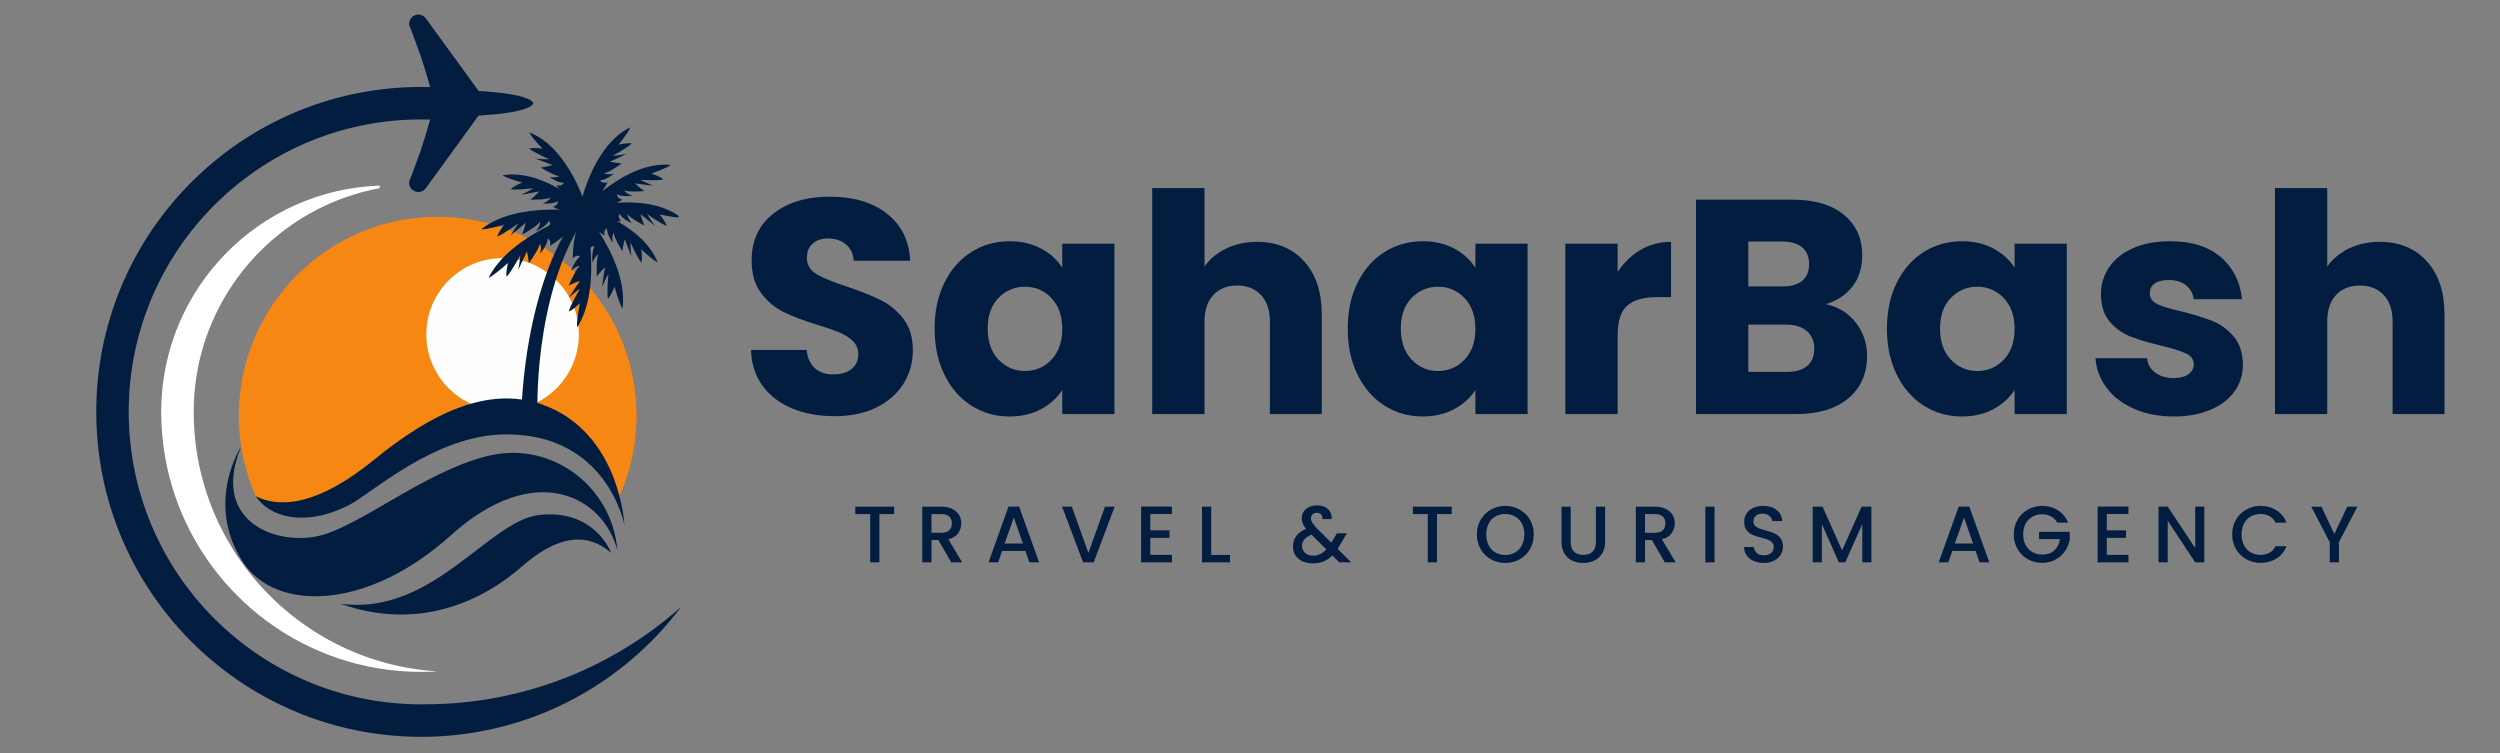 <svg xmlns="http://www.w3.org/2000/svg" xmlns:xlink="http://www.w3.org/1999/xlink" width="521" viewBox="0 0 390.75 117.75" height="157" preserveAspectRatio="xMidYMid meet"><rect x="0" y="0" width="390.75" height="117.75" fill="#808080" stroke="none"/><defs><g></g><clipPath id="47cdf80efb"><path d="M 15.043 13 L 106.348 13 L 106.348 115.293 L 15.043 115.293 Z M 15.043 13 " clip-rule="nonzero"></path></clipPath><clipPath id="82565c713e"><path d="M 58 2.285 L 84 2.285 L 84 31 L 58 31 Z M 58 2.285 " clip-rule="nonzero"></path></clipPath><clipPath id="2227043605"><path d="M 91 31 L 106.062 31 L 106.062 36 L 91 36 Z M 91 31 " clip-rule="nonzero"></path></clipPath><clipPath id="2d3511ad41"><path d="M 90 19.871 L 99 19.871 L 99 33 L 90 33 Z M 90 19.871 " clip-rule="nonzero"></path></clipPath></defs><g clip-path="url(#47cdf80efb)"><path fill="#031d40" d="M 106.453 94.859 C 97.188 107.191 82.438 115.168 65.832 115.168 C 47.918 115.168 32.164 105.887 23.125 91.875 C 18.008 83.945 15.043 74.508 15.043 64.379 C 15.043 63.527 15.062 62.68 15.105 61.84 C 16.426 34.973 38.637 13.59 65.832 13.59 C 66.945 13.59 68.047 13.629 69.145 13.699 C 68.977 13.875 68.832 14.082 68.727 14.336 C 68.473 14.945 68.516 15.641 68.492 16.289 C 68.484 16.555 68.117 16.855 67.969 17.051 C 67.656 17.465 67.473 17.863 67.316 18.355 C 67.277 18.473 67.258 18.586 67.25 18.688 C 66.777 18.676 66.301 18.668 65.828 18.668 C 40.586 18.668 20.117 39.137 20.117 64.375 C 20.117 64.77 20.121 65.164 20.133 65.555 C 20.141 65.945 20.156 66.336 20.176 66.723 L 20.176 66.734 C 20.199 67.117 20.219 67.5 20.25 67.883 L 20.25 67.898 C 20.281 68.285 20.316 68.664 20.352 69.047 L 20.355 69.051 C 20.43 69.816 20.527 70.578 20.645 71.336 L 20.645 71.34 C 20.703 71.715 20.762 72.09 20.832 72.465 L 20.832 72.469 C 20.895 72.84 20.969 73.215 21.047 73.582 L 21.047 73.59 C 21.121 73.961 21.199 74.328 21.285 74.691 L 21.289 74.699 C 21.441 75.375 21.613 76.051 21.801 76.715 C 21.809 76.742 21.82 76.773 21.832 76.805 C 21.859 76.914 21.895 77.023 21.926 77.133 C 21.992 77.359 22.055 77.586 22.129 77.809 C 22.164 77.934 22.203 78.059 22.242 78.184 C 22.309 78.395 22.379 78.605 22.449 78.816 C 22.488 78.938 22.531 79.062 22.57 79.184 C 22.648 79.41 22.73 79.637 22.809 79.859 C 22.848 79.957 22.883 80.062 22.918 80.164 C 23.039 80.484 23.16 80.809 23.285 81.129 L 23.293 81.141 C 23.418 81.457 23.543 81.773 23.676 82.086 C 23.719 82.188 23.762 82.285 23.809 82.387 C 23.902 82.605 23.996 82.816 24.09 83.035 C 24.141 83.148 24.191 83.266 24.246 83.383 C 24.34 83.586 24.434 83.785 24.527 83.984 C 24.582 84.098 24.633 84.211 24.691 84.324 C 24.793 84.535 24.902 84.746 25.008 84.961 C 25.059 85.055 25.102 85.152 25.152 85.246 C 25.309 85.551 25.465 85.852 25.629 86.148 C 25.648 86.18 25.664 86.215 25.684 86.246 C 25.824 86.512 25.973 86.777 26.125 87.039 C 26.184 87.141 26.242 87.238 26.301 87.336 C 26.414 87.535 26.531 87.734 26.648 87.934 C 26.715 88.039 26.781 88.145 26.844 88.25 L 27.199 88.816 C 27.266 88.922 27.332 89.023 27.395 89.125 C 27.527 89.332 27.66 89.531 27.793 89.73 C 27.852 89.812 27.902 89.898 27.961 89.98 C 28.148 90.262 28.34 90.539 28.539 90.812 C 28.57 90.859 28.605 90.906 28.637 90.949 C 28.801 91.18 28.969 91.41 29.137 91.637 C 29.207 91.73 29.277 91.82 29.348 91.914 C 29.484 92.098 29.621 92.277 29.762 92.453 C 29.84 92.551 29.914 92.652 29.996 92.75 C 30.133 92.922 30.27 93.094 30.406 93.266 C 30.488 93.359 30.566 93.457 30.645 93.555 C 30.801 93.738 30.957 93.918 31.113 94.105 C 31.176 94.18 31.242 94.254 31.301 94.328 C 31.523 94.582 31.75 94.836 31.973 95.082 C 32.02 95.133 32.062 95.184 32.109 95.23 C 32.293 95.434 32.477 95.633 32.668 95.828 L 32.906 96.074 C 33.066 96.238 33.223 96.402 33.383 96.566 C 33.473 96.656 33.559 96.742 33.648 96.832 C 33.809 96.988 33.969 97.145 34.129 97.301 C 34.215 97.379 34.301 97.461 34.387 97.547 C 34.566 97.719 34.75 97.887 34.934 98.055 C 35.004 98.117 35.066 98.18 35.133 98.242 C 35.387 98.469 35.637 98.691 35.891 98.91 C 35.949 98.961 36.008 99.012 36.066 99.062 C 36.266 99.23 36.469 99.402 36.668 99.566 C 36.758 99.645 36.852 99.723 36.941 99.793 C 37.117 99.938 37.289 100.078 37.469 100.215 C 37.562 100.297 37.66 100.371 37.758 100.445 C 37.934 100.586 38.117 100.723 38.297 100.855 C 38.391 100.93 38.48 101 38.578 101.07 C 38.789 101.227 39 101.379 39.211 101.531 C 39.273 101.578 39.336 101.625 39.402 101.672 C 39.68 101.867 39.953 102.059 40.238 102.25 C 40.309 102.301 40.379 102.344 40.453 102.391 C 40.664 102.531 40.875 102.672 41.094 102.812 C 41.191 102.879 41.293 102.941 41.395 103.008 C 41.582 103.125 41.773 103.246 41.961 103.359 C 42.07 103.43 42.18 103.496 42.289 103.559 C 42.48 103.676 42.676 103.789 42.867 103.902 C 42.973 103.961 43.074 104.023 43.176 104.082 C 43.41 104.215 43.645 104.348 43.883 104.473 C 43.945 104.508 44.004 104.547 44.07 104.582 C 44.371 104.742 44.668 104.902 44.973 105.059 C 45.055 105.098 45.137 105.137 45.219 105.18 C 45.441 105.293 45.668 105.406 45.895 105.516 C 46.004 105.566 46.117 105.621 46.23 105.676 C 46.43 105.77 46.629 105.863 46.832 105.957 C 46.949 106.008 47.066 106.062 47.184 106.117 C 47.391 106.207 47.598 106.301 47.805 106.387 C 47.918 106.438 48.027 106.484 48.141 106.531 C 48.395 106.641 48.656 106.742 48.914 106.848 C 48.973 106.871 49.031 106.895 49.09 106.918 C 49.41 107.047 49.734 107.168 50.055 107.285 C 50.145 107.32 50.234 107.352 50.328 107.387 C 50.562 107.469 50.805 107.555 51.039 107.637 C 51.156 107.676 51.273 107.715 51.387 107.75 C 51.602 107.824 51.82 107.895 52.035 107.961 C 52.156 108 52.281 108.039 52.406 108.078 C 52.629 108.145 52.852 108.215 53.074 108.277 C 53.188 108.309 53.301 108.344 53.414 108.375 C 53.703 108.457 53.988 108.535 54.281 108.613 C 54.328 108.621 54.375 108.637 54.426 108.648 C 54.762 108.734 55.098 108.816 55.438 108.895 C 55.543 108.918 55.645 108.941 55.75 108.965 C 55.988 109.02 56.227 109.07 56.465 109.121 C 56.594 109.148 56.723 109.172 56.855 109.199 C 57.078 109.242 57.301 109.289 57.523 109.328 C 57.648 109.352 57.777 109.375 57.906 109.398 C 58.145 109.438 58.383 109.48 58.625 109.52 C 58.738 109.535 58.848 109.555 58.957 109.57 C 59.289 109.617 59.621 109.668 59.953 109.711 C 59.977 109.711 59.992 109.715 60.016 109.719 C 60.367 109.762 60.719 109.801 61.074 109.84 C 61.188 109.852 61.297 109.859 61.41 109.871 C 61.656 109.898 61.902 109.918 62.152 109.938 C 62.258 109.949 62.363 109.953 62.469 109.961 C 62.496 109.965 62.52 109.965 62.543 109.969 C 62.777 109.984 63.012 110 63.246 110.012 C 63.379 110.02 63.512 110.027 63.645 110.035 C 63.891 110.047 64.141 110.055 64.387 110.062 C 64.504 110.066 64.617 110.07 64.734 110.074 C 65.098 110.082 65.461 110.086 65.828 110.086 C 65.977 110.086 66.125 110.086 66.273 110.086 L 66.348 110.086 C 66.422 110.086 66.496 110.086 66.57 110.082 C 81.875 110.035 95.84 104.289 106.453 94.859 Z M 106.453 94.859 " fill-opacity="1" fill-rule="evenodd"></path></g><path fill="#031d40" d="M 65.832 110.09 C 66.078 110.09 66.324 110.086 66.574 110.082 C 66.324 110.086 66.078 110.09 65.832 110.09 Z M 65.832 110.09 " fill-opacity="1" fill-rule="evenodd"></path><path fill="#031d40" d="M 67.539 110.055 L 67.539 110.059 L 67.531 110.059 Z M 67.539 110.055 " fill-opacity="1" fill-rule="evenodd"></path><path fill="#ffffff" d="M 68.371 104.938 C 68.031 104.961 67.688 104.977 67.34 104.988 C 66.84 105.008 66.336 105.016 65.832 105.016 C 61.227 105.016 56.809 104.25 52.68 102.84 C 36.855 97.43 25.43 82.52 25.203 64.918 C 25.199 64.738 25.199 64.559 25.199 64.379 C 25.199 64.219 25.199 64.055 25.199 63.891 C 25.457 44.957 40.578 29.617 59.426 29.008 L 59.27 29.434 C 53.938 30.422 49.023 32.609 44.812 35.699 C 36.156 42.055 30.48 52.234 30.281 63.75 C 30.277 63.957 30.277 64.164 30.277 64.379 C 30.277 77.637 36.629 89.418 46.457 96.832 C 52.629 101.496 60.172 104.434 68.371 104.938 Z M 68.371 104.938 " fill-opacity="1" fill-rule="evenodd"></path><g clip-path="url(#82565c713e)"><path fill="#031d40" d="M 83.363 16.141 C 83.305 16.312 83.156 16.473 82.922 16.621 C 82.371 16.98 81.348 17.281 79.996 17.516 C 79.949 17.527 79.898 17.531 79.855 17.539 C 79.066 17.676 78.172 17.789 77.203 17.887 C 76.441 17.957 75.645 18.016 74.805 18.066 L 73.922 19.281 L 72.227 21.617 L 71.02 23.281 L 71.016 23.277 L 68.875 26.234 L 67.594 27.996 L 67.141 28.609 L 66.629 29.312 L 66.484 29.512 C 66.219 29.816 65.828 30.016 65.391 30.016 C 64.594 30.016 63.949 29.367 63.949 28.57 C 63.949 28.492 63.957 28.414 63.969 28.336 C 64.043 28.145 64.121 27.953 64.195 27.762 C 64.215 27.711 64.234 27.66 64.254 27.613 C 64.285 27.547 64.312 27.48 64.336 27.41 L 65.734 23.59 C 66.281 21.965 66.777 20.332 67.223 18.711 C 67.238 18.652 67.258 18.594 67.27 18.535 L 58.125 18.535 L 58.125 14.48 C 58.902 14.336 59.684 14.207 60.469 14.102 C 61.703 13.934 62.949 13.816 64.195 13.746 L 67.27 13.746 C 67.266 13.727 67.258 13.707 67.254 13.688 C 66.801 12.027 66.293 10.359 65.734 8.695 L 64.52 5.367 L 64.34 4.875 C 64.312 4.809 64.285 4.742 64.258 4.672 C 64.238 4.625 64.219 4.574 64.199 4.527 C 64.125 4.332 64.047 4.141 63.969 3.949 C 63.957 3.875 63.953 3.797 63.953 3.719 C 63.953 2.918 64.598 2.273 65.395 2.273 C 65.828 2.273 66.223 2.465 66.484 2.773 L 66.633 2.973 L 67.141 3.676 L 67.594 4.289 L 68.609 5.688 L 68.875 6.051 L 71.016 9.008 L 71.02 9.008 L 72.227 10.668 L 74.809 14.219 C 75.645 14.27 76.445 14.328 77.203 14.402 C 78.172 14.496 79.066 14.609 79.855 14.746 C 79.902 14.754 79.953 14.762 79.996 14.77 C 81.348 15.008 82.371 15.305 82.926 15.664 C 83.156 15.812 83.305 15.973 83.363 16.141 Z M 83.363 16.141 " fill-opacity="1" fill-rule="evenodd"></path></g><path fill="#f68712" d="M 68.406 33.887 C 51.238 33.887 37.324 47.805 37.324 64.969 C 37.324 69.566 38.328 73.93 40.121 77.855 C 43.742 79.859 48.438 80.105 52.273 78.188 C 60.273 73.922 67.207 66.988 76.809 64.855 C 86.934 62.828 94.172 68.977 96.707 77.82 C 98.488 73.902 99.488 69.555 99.488 64.969 C 99.488 47.805 85.57 33.887 68.406 33.887 Z M 68.406 33.887 " fill-opacity="1" fill-rule="nonzero"></path><path fill="#fefefe" d="M 90.477 52.262 C 90.477 58.844 85.137 64.184 78.555 64.184 C 71.969 64.184 66.633 58.844 66.633 52.262 C 66.633 45.68 71.969 40.34 78.555 40.34 C 85.137 40.34 90.477 45.68 90.477 52.262 Z M 90.477 52.262 " fill-opacity="1" fill-rule="nonzero"></path><path fill="#031d40" d="M 37.695 69.793 C 37.695 69.793 31.973 78.52 37.93 87.789 C 42.934 95.578 57.234 95.582 70.469 83.668 C 83.707 71.754 94.297 77.637 96.504 86.023 C 95.621 75.875 86.246 69.145 76.867 71.129 C 67.492 73.117 57.562 81.277 50.836 83.484 C 44.105 85.691 32.605 82.023 37.695 69.793 Z M 37.695 69.793 " fill-opacity="1" fill-rule="nonzero"></path><path fill="#031d40" d="M 97.605 82.121 C 97.605 82.121 95.008 67.785 78.996 67.895 C 67.891 67.965 58.07 77.176 54.512 78.961 C 47.387 82.543 42.023 80.68 39.98 77.566 C 41.746 78.375 47.34 80.914 58.41 71.902 C 67.25 64.703 76.223 60.188 84.809 63.254 C 96.941 67.586 97.605 82.121 97.605 82.121 Z M 97.605 82.121 " fill-opacity="1" fill-rule="nonzero"></path><path fill="#031d40" d="M 95.52 86.41 C 95.52 86.41 92.984 79.477 84.23 80.496 C 76.367 81.418 67.473 96.355 53.207 94.359 C 65.875 98.891 76.008 93.426 81.473 88.625 C 86.941 83.824 91.562 82.988 95.52 86.41 Z M 95.52 86.41 " fill-opacity="1" fill-rule="nonzero"></path><path fill="#031d40" d="M 84.008 64.969 C 84.008 64.969 83.207 46.121 91.473 33.887 C 90.676 31.254 82.406 42.496 81.473 64.543 C 83.074 66.719 84.008 64.969 84.008 64.969 Z M 84.008 64.969 " fill-opacity="1" fill-rule="nonzero"></path><path fill="#031d40" d="M 91.473 33.512 C 91.473 33.512 94.273 44.789 90.207 51.188 C 90.074 50.188 90.629 47.387 90.629 47.387 C 90.629 47.387 89.473 48.543 88.898 48.676 C 89.164 47.652 90.656 45.121 90.656 45.121 C 90.098 45.477 88.898 46.543 88.898 46.543 C 88.898 46.543 90.414 44.188 90.656 43.922 C 89.918 44.098 88.898 44.633 88.898 44.633 C 88.898 44.633 90.059 41.875 90.656 41.566 C 90.008 41.52 89.254 42.348 89.254 42.348 C 89.254 42.348 89.793 40.719 90.656 40.098 C 90.141 39.652 89.52 40.41 89.52 40.41 C 89.52 40.41 89.52 34.922 91.473 33.512 Z M 91.473 33.512 " fill-opacity="1" fill-rule="nonzero"></path><path fill="#031d40" d="M 90.844 32.441 C 90.844 32.441 98.273 40.863 97.301 48.238 C 96.75 47.441 96.051 44.773 96.051 44.773 C 96.051 44.773 95.488 46.301 95.016 46.68 C 94.82 45.68 95.098 42.812 95.098 42.812 C 94.738 43.375 94.098 44.844 94.098 44.844 C 94.098 44.844 94.473 42.121 94.578 41.777 C 93.98 42.27 93.273 43.199 93.273 43.199 C 93.273 43.199 93.152 40.293 93.562 39.75 C 92.949 40.012 92.613 41.07 92.613 41.07 C 92.613 41.07 92.406 39.422 92.93 38.488 C 92.27 38.344 92.023 39.277 92.023 39.277 C 92.023 39.277 89.656 34.555 90.844 32.441 Z M 90.844 32.441 " fill-opacity="1" fill-rule="nonzero"></path><path fill="#031d40" d="M 90.43 32.059 C 90.43 32.059 100.227 34.594 102.797 41.004 C 101.992 40.676 100.219 38.949 100.219 38.949 C 100.219 38.949 100.461 40.477 100.254 41.043 C 99.641 40.355 98.559 37.922 98.559 37.922 C 98.527 38.57 98.68 40.098 98.68 40.098 C 98.68 40.098 97.746 37.719 97.676 37.391 C 97.418 38.117 97.27 39.25 97.27 39.25 C 97.27 39.25 95.852 37.008 95.938 36.348 C 95.562 36.895 95.773 37.926 95.773 37.926 C 95.773 37.926 94.859 36.73 94.855 35.695 C 94.258 35.953 94.484 36.832 94.484 36.832 C 94.484 36.832 90.438 34.402 90.43 32.059 Z M 90.43 32.059 " fill-opacity="1" fill-rule="nonzero"></path><g clip-path="url(#2227043605)"><path fill="#031d40" d="M 91.168 32.547 C 91.168 32.547 100.895 29.75 106.367 33.961 C 105.508 34.09 103.102 33.504 103.102 33.504 C 103.102 33.504 104.086 34.695 104.195 35.289 C 103.32 35.008 101.152 33.461 101.152 33.461 C 101.453 34.039 102.363 35.277 102.363 35.277 C 102.363 35.277 100.348 33.703 100.121 33.453 C 100.266 34.211 100.719 35.262 100.719 35.262 C 100.719 35.262 98.355 34.055 98.094 33.438 C 98.051 34.102 98.754 34.883 98.754 34.883 C 98.754 34.883 97.359 34.32 96.832 33.43 C 96.445 33.953 97.09 34.598 97.09 34.598 C 97.09 34.598 92.367 34.562 91.168 32.547 Z M 91.168 32.547 " fill-opacity="1" fill-rule="nonzero"></path></g><path fill="#031d40" d="M 90.828 33.191 C 90.828 33.191 79.73 36.637 76.359 43.43 C 77.285 43.027 79.395 41.102 79.395 41.102 C 79.395 41.102 79.004 42.688 79.188 43.25 C 79.926 42.492 81.32 39.906 81.32 39.906 C 81.305 40.566 81.012 42.145 81.012 42.145 C 81.012 42.145 82.242 39.629 82.348 39.285 C 82.574 40.004 82.648 41.156 82.648 41.156 C 82.648 41.156 84.402 38.734 84.359 38.062 C 84.734 38.594 84.418 39.672 84.418 39.672 C 84.418 39.672 85.531 38.367 85.617 37.305 C 86.262 37.516 85.938 38.438 85.938 38.438 C 85.938 38.438 90.633 35.598 90.828 33.191 Z M 90.828 33.191 " fill-opacity="1" fill-rule="nonzero"></path><path fill="#031d40" d="M 92.07 33.18 C 92.07 33.18 81.02 31.184 75.211 35.836 C 76.18 35.895 78.82 35.109 78.82 35.109 C 78.82 35.109 77.809 36.379 77.727 36.98 C 78.684 36.629 80.996 34.91 80.996 34.91 C 80.699 35.508 79.773 36.816 79.773 36.816 C 79.773 36.816 81.91 35.086 82.145 34.816 C 82.035 35.586 81.609 36.672 81.609 36.672 C 81.609 36.672 84.156 35.27 84.406 34.637 C 84.504 35.297 83.77 36.133 83.77 36.133 C 83.77 36.133 85.289 35.453 85.812 34.523 C 86.281 35.016 85.609 35.711 85.609 35.711 C 85.609 35.711 90.875 35.289 92.07 33.18 Z M 92.07 33.18 " fill-opacity="1" fill-rule="nonzero"></path><path fill="#031d40" d="M 92.613 33.332 C 92.613 33.332 85.371 26.266 78.555 27.387 C 79.25 27.906 81.648 28.527 81.648 28.527 C 81.648 28.527 80.215 29.113 79.836 29.582 C 80.742 29.75 83.383 29.414 83.383 29.414 C 82.848 29.777 81.461 30.441 81.461 30.441 C 81.461 30.441 83.98 30.008 84.297 29.898 C 83.809 30.492 82.914 31.207 82.914 31.207 C 82.914 31.207 85.566 31.258 86.09 30.844 C 85.812 31.449 84.82 31.801 84.82 31.801 C 84.82 31.801 86.32 31.965 87.207 31.43 C 87.297 32.078 86.426 32.336 86.426 32.336 C 86.426 32.336 90.602 34.539 92.613 33.332 Z M 92.613 33.332 " fill-opacity="1" fill-rule="nonzero"></path><path fill="#031d40" d="M 91.809 32.957 C 91.809 32.957 89.168 23.188 82.73 20.684 C 83.062 21.488 84.812 23.242 84.812 23.242 C 84.812 23.242 83.281 23.016 82.719 23.23 C 83.41 23.836 85.859 24.891 85.859 24.891 C 85.211 24.93 83.68 24.793 83.68 24.793 C 83.68 24.793 86.066 25.703 86.398 25.77 C 85.676 26.035 84.543 26.191 84.543 26.191 C 84.543 26.191 86.801 27.586 87.461 27.496 C 86.914 27.875 85.883 27.676 85.883 27.676 C 85.883 27.676 87.09 28.578 88.125 28.57 C 87.875 29.172 86.988 28.953 86.988 28.953 C 86.988 28.953 89.465 32.973 91.809 32.957 Z M 91.809 32.957 " fill-opacity="1" fill-rule="nonzero"></path><path fill="#031d40" d="M 91.168 32.613 C 91.168 32.613 97.941 25.094 104.816 25.777 C 104.156 26.344 101.801 27.113 101.801 27.113 C 101.801 27.113 103.27 27.605 103.676 28.051 C 102.785 28.277 100.125 28.109 100.125 28.109 C 100.688 28.441 102.113 29.012 102.113 29.012 C 102.113 29.012 99.57 28.742 99.246 28.648 C 99.77 29.215 100.711 29.867 100.711 29.867 C 100.711 29.867 98.066 30.09 97.516 29.707 C 97.832 30.297 98.844 30.586 98.844 30.586 C 98.844 30.586 97.359 30.844 96.441 30.367 C 96.391 31.016 97.277 31.223 97.277 31.223 C 97.277 31.223 93.254 33.688 91.168 32.613 Z M 91.168 32.613 " fill-opacity="1" fill-rule="nonzero"></path><g clip-path="url(#2d3511ad41)"><path fill="#031d40" d="M 90.508 32.883 C 90.508 32.883 92.316 22.926 98.52 19.891 C 98.254 20.719 96.66 22.613 96.66 22.613 C 96.66 22.613 98.168 22.262 98.746 22.426 C 98.105 23.086 95.758 24.344 95.758 24.344 C 96.41 24.328 97.922 24.062 97.922 24.062 C 97.922 24.062 95.617 25.172 95.293 25.266 C 96.039 25.469 97.18 25.531 97.18 25.531 C 97.18 25.531 95.047 27.109 94.383 27.074 C 94.957 27.406 95.969 27.121 95.969 27.121 C 95.969 27.121 94.844 28.121 93.812 28.199 C 94.113 28.781 94.973 28.488 94.973 28.488 C 94.973 28.488 92.848 32.703 90.508 32.883 Z M 90.508 32.883 " fill-opacity="1" fill-rule="nonzero"></path></g><g fill="#031d40" fill-opacity="1"><g transform="translate(115.385, 64.722)"><g><path d="M 15.078 0.328 C 12.629 0.328 10.43 -0.066 8.484 -0.859 C 6.547 -1.648 4.992 -2.828 3.828 -4.391 C 2.672 -5.953 2.062 -7.832 2 -10.031 L 10.688 -10.031 C 10.82 -8.781 11.254 -7.828 11.984 -7.172 C 12.711 -6.523 13.664 -6.203 14.844 -6.203 C 16.051 -6.203 17.004 -6.477 17.703 -7.031 C 18.41 -7.594 18.766 -8.367 18.766 -9.359 C 18.766 -10.18 18.484 -10.863 17.922 -11.406 C 17.367 -11.945 16.688 -12.391 15.875 -12.734 C 15.062 -13.086 13.906 -13.488 12.406 -13.938 C 10.25 -14.602 8.484 -15.27 7.109 -15.938 C 5.742 -16.613 4.566 -17.602 3.578 -18.906 C 2.586 -20.207 2.094 -21.91 2.094 -24.016 C 2.094 -27.129 3.223 -29.566 5.484 -31.328 C 7.742 -33.098 10.688 -33.984 14.312 -33.984 C 18.008 -33.984 20.988 -33.098 23.25 -31.328 C 25.508 -29.566 26.719 -27.113 26.875 -23.969 L 18.047 -23.969 C 17.984 -25.039 17.582 -25.891 16.844 -26.516 C 16.113 -27.141 15.176 -27.453 14.031 -27.453 C 13.039 -27.453 12.242 -27.188 11.641 -26.656 C 11.035 -26.133 10.734 -25.379 10.734 -24.391 C 10.734 -23.305 11.242 -22.461 12.266 -21.859 C 13.285 -21.254 14.879 -20.602 17.047 -19.906 C 19.203 -19.176 20.957 -18.473 22.312 -17.797 C 23.664 -17.129 24.832 -16.16 25.812 -14.891 C 26.801 -13.617 27.297 -11.977 27.297 -9.969 C 27.297 -8.062 26.812 -6.328 25.844 -4.766 C 24.875 -3.211 23.469 -1.973 21.625 -1.047 C 19.781 -0.129 17.598 0.328 15.078 0.328 Z M 15.078 0.328 "></path></g></g></g><g fill="#031d40" fill-opacity="1"><g transform="translate(144.735, 64.722)"><g><path d="M 1.344 -13.359 C 1.344 -16.098 1.859 -18.5 2.891 -20.562 C 3.922 -22.633 5.328 -24.227 7.109 -25.344 C 8.891 -26.457 10.879 -27.016 13.078 -27.016 C 14.953 -27.016 16.598 -26.629 18.016 -25.859 C 19.43 -25.098 20.523 -24.098 21.297 -22.859 L 21.297 -26.641 L 29.453 -26.641 L 29.453 0 L 21.297 0 L 21.297 -3.766 C 20.492 -2.523 19.383 -1.523 17.969 -0.766 C 16.551 -0.004 14.906 0.375 13.031 0.375 C 10.863 0.375 8.891 -0.188 7.109 -1.312 C 5.328 -2.438 3.922 -4.039 2.891 -6.125 C 1.859 -8.219 1.344 -10.629 1.344 -13.359 Z M 21.297 -13.312 C 21.297 -15.352 20.727 -16.961 19.594 -18.141 C 18.469 -19.316 17.094 -19.906 15.469 -19.906 C 13.844 -19.906 12.461 -19.32 11.328 -18.156 C 10.203 -17 9.641 -15.398 9.641 -13.359 C 9.641 -11.328 10.203 -9.711 11.328 -8.516 C 12.461 -7.328 13.844 -6.734 15.469 -6.734 C 17.094 -6.734 18.469 -7.32 19.594 -8.5 C 20.727 -9.676 21.297 -11.281 21.297 -13.312 Z M 21.297 -13.312 "></path></g></g></g><g fill="#031d40" fill-opacity="1"><g transform="translate(177.14, 64.722)"><g><path d="M 19.328 -26.922 C 22.391 -26.922 24.844 -25.91 26.688 -23.891 C 28.531 -21.867 29.453 -19.094 29.453 -15.562 L 29.453 0 L 21.344 0 L 21.344 -14.469 C 21.344 -16.25 20.879 -17.629 19.953 -18.609 C 19.023 -19.598 17.785 -20.094 16.234 -20.094 C 14.672 -20.094 13.426 -19.598 12.5 -18.609 C 11.582 -17.629 11.125 -16.25 11.125 -14.469 L 11.125 0 L 2.953 0 L 2.953 -35.328 L 11.125 -35.328 L 11.125 -23.062 C 11.945 -24.238 13.07 -25.176 14.5 -25.875 C 15.938 -26.57 17.547 -26.922 19.328 -26.922 Z M 19.328 -26.922 "></path></g></g></g><g fill="#031d40" fill-opacity="1"><g transform="translate(209.306, 64.722)"><g><path d="M 1.344 -13.359 C 1.344 -16.098 1.859 -18.5 2.891 -20.562 C 3.922 -22.633 5.328 -24.227 7.109 -25.344 C 8.891 -26.457 10.879 -27.016 13.078 -27.016 C 14.953 -27.016 16.598 -26.629 18.016 -25.859 C 19.43 -25.098 20.523 -24.098 21.297 -22.859 L 21.297 -26.641 L 29.453 -26.641 L 29.453 0 L 21.297 0 L 21.297 -3.766 C 20.492 -2.523 19.383 -1.523 17.969 -0.766 C 16.551 -0.004 14.906 0.375 13.031 0.375 C 10.863 0.375 8.891 -0.188 7.109 -1.312 C 5.328 -2.438 3.922 -4.039 2.891 -6.125 C 1.859 -8.219 1.344 -10.629 1.344 -13.359 Z M 21.297 -13.312 C 21.297 -15.352 20.727 -16.961 19.594 -18.141 C 18.469 -19.316 17.094 -19.906 15.469 -19.906 C 13.844 -19.906 12.461 -19.32 11.328 -18.156 C 10.203 -17 9.641 -15.398 9.641 -13.359 C 9.641 -11.328 10.203 -9.711 11.328 -8.516 C 12.461 -7.328 13.844 -6.734 15.469 -6.734 C 17.094 -6.734 18.469 -7.32 19.594 -8.5 C 20.727 -9.676 21.297 -11.281 21.297 -13.312 Z M 21.297 -13.312 "></path></g></g></g><g fill="#031d40" fill-opacity="1"><g transform="translate(241.711, 64.722)"><g><path d="M 11.125 -22.203 C 12.07 -23.66 13.258 -24.812 14.688 -25.656 C 16.125 -26.5 17.719 -26.922 19.469 -26.922 L 19.469 -18.281 L 17.234 -18.281 C 15.191 -18.281 13.66 -17.844 12.641 -16.969 C 11.629 -16.094 11.125 -14.555 11.125 -12.359 L 11.125 0 L 2.953 0 L 2.953 -26.641 L 11.125 -26.641 Z M 11.125 -22.203 "></path></g></g></g><g fill="#031d40" fill-opacity="1"><g transform="translate(262.136, 64.722)"><g><path d="M 23.25 -17.188 C 25.188 -16.77 26.742 -15.805 27.922 -14.297 C 29.098 -12.785 29.688 -11.062 29.688 -9.125 C 29.688 -6.32 28.707 -4.098 26.75 -2.453 C 24.789 -0.816 22.062 0 18.562 0 L 2.953 0 L 2.953 -33.516 L 18.047 -33.516 C 21.453 -33.516 24.113 -32.734 26.031 -31.172 C 27.957 -29.609 28.922 -27.492 28.922 -24.828 C 28.922 -22.848 28.406 -21.207 27.375 -19.906 C 26.344 -18.602 24.969 -17.695 23.25 -17.188 Z M 11.125 -19.953 L 16.469 -19.953 C 17.801 -19.953 18.828 -20.242 19.547 -20.828 C 20.266 -21.422 20.625 -22.289 20.625 -23.438 C 20.625 -24.582 20.266 -25.457 19.547 -26.062 C 18.828 -26.664 17.801 -26.969 16.469 -26.969 L 11.125 -26.969 Z M 17.141 -6.594 C 18.504 -6.594 19.562 -6.898 20.312 -7.516 C 21.062 -8.141 21.438 -9.039 21.438 -10.219 C 21.438 -11.395 21.047 -12.316 20.266 -12.984 C 19.484 -13.648 18.41 -13.984 17.047 -13.984 L 11.125 -13.984 L 11.125 -6.594 Z M 17.141 -6.594 "></path></g></g></g><g fill="#031d40" fill-opacity="1"><g transform="translate(293.586, 64.722)"><g><path d="M 1.344 -13.359 C 1.344 -16.098 1.859 -18.5 2.891 -20.562 C 3.922 -22.633 5.328 -24.227 7.109 -25.344 C 8.891 -26.457 10.879 -27.016 13.078 -27.016 C 14.953 -27.016 16.598 -26.629 18.016 -25.859 C 19.43 -25.098 20.523 -24.098 21.297 -22.859 L 21.297 -26.641 L 29.453 -26.641 L 29.453 0 L 21.297 0 L 21.297 -3.766 C 20.492 -2.523 19.383 -1.523 17.969 -0.766 C 16.551 -0.004 14.906 0.375 13.031 0.375 C 10.863 0.375 8.891 -0.188 7.109 -1.312 C 5.328 -2.438 3.922 -4.039 2.891 -6.125 C 1.859 -8.219 1.344 -10.629 1.344 -13.359 Z M 21.297 -13.312 C 21.297 -15.352 20.727 -16.961 19.594 -18.141 C 18.469 -19.316 17.094 -19.906 15.469 -19.906 C 13.844 -19.906 12.461 -19.32 11.328 -18.156 C 10.203 -17 9.641 -15.398 9.641 -13.359 C 9.641 -11.328 10.203 -9.711 11.328 -8.516 C 12.461 -7.328 13.844 -6.734 15.469 -6.734 C 17.094 -6.734 18.469 -7.32 19.594 -8.5 C 20.727 -9.676 21.297 -11.281 21.297 -13.312 Z M 21.297 -13.312 "></path></g></g></g><g fill="#031d40" fill-opacity="1"><g transform="translate(325.991, 64.722)"><g><path d="M 13.797 0.375 C 11.473 0.375 9.406 -0.02 7.594 -0.812 C 5.781 -1.602 4.348 -2.691 3.297 -4.078 C 2.242 -5.461 1.656 -7.016 1.531 -8.734 L 9.594 -8.734 C 9.688 -7.805 10.113 -7.055 10.875 -6.484 C 11.645 -5.91 12.586 -5.625 13.703 -5.625 C 14.723 -5.625 15.508 -5.82 16.062 -6.219 C 16.613 -6.625 16.891 -7.145 16.891 -7.781 C 16.891 -8.539 16.492 -9.102 15.703 -9.469 C 14.91 -9.844 13.625 -10.25 11.844 -10.688 C 9.926 -11.133 8.332 -11.602 7.062 -12.094 C 5.789 -12.594 4.691 -13.375 3.766 -14.438 C 2.848 -15.5 2.391 -16.941 2.391 -18.766 C 2.391 -20.285 2.812 -21.676 3.656 -22.938 C 4.5 -24.195 5.738 -25.191 7.375 -25.922 C 9.008 -26.648 10.957 -27.016 13.219 -27.016 C 16.562 -27.016 19.195 -26.188 21.125 -24.531 C 23.051 -22.875 24.156 -20.68 24.438 -17.953 L 16.891 -17.953 C 16.766 -18.867 16.359 -19.598 15.672 -20.141 C 14.992 -20.68 14.098 -20.953 12.984 -20.953 C 12.023 -20.953 11.289 -20.77 10.781 -20.406 C 10.281 -20.039 10.031 -19.539 10.031 -18.906 C 10.031 -18.133 10.43 -17.555 11.234 -17.172 C 12.047 -16.797 13.312 -16.414 15.031 -16.031 C 17.008 -15.531 18.617 -15.031 19.859 -14.531 C 21.098 -14.039 22.188 -13.242 23.125 -12.141 C 24.062 -11.047 24.547 -9.578 24.578 -7.734 C 24.578 -6.172 24.141 -4.773 23.266 -3.547 C 22.391 -2.328 21.133 -1.367 19.5 -0.672 C 17.863 0.023 15.961 0.375 13.797 0.375 Z M 13.797 0.375 "></path></g></g></g><g fill="#031d40" fill-opacity="1"><g transform="translate(352.621, 64.722)"><g><path d="M 19.328 -26.922 C 22.391 -26.922 24.844 -25.91 26.688 -23.891 C 28.531 -21.867 29.453 -19.094 29.453 -15.562 L 29.453 0 L 21.344 0 L 21.344 -14.469 C 21.344 -16.25 20.879 -17.629 19.953 -18.609 C 19.023 -19.598 17.785 -20.094 16.234 -20.094 C 14.672 -20.094 13.426 -19.598 12.5 -18.609 C 11.582 -17.629 11.125 -16.25 11.125 -14.469 L 11.125 0 L 2.953 0 L 2.953 -35.328 L 11.125 -35.328 L 11.125 -23.062 C 11.945 -24.238 13.07 -25.176 14.5 -25.875 C 15.938 -26.57 17.547 -26.922 19.328 -26.922 Z M 19.328 -26.922 "></path></g></g></g><g fill="#031d40" fill-opacity="1"><g transform="translate(133.196, 87.897)"><g><path d="M 6.562 -8.703 L 6.562 -7.547 L 4.25 -7.547 L 4.25 0 L 2.812 0 L 2.812 -7.547 L 0.484 -7.547 L 0.484 -8.703 Z M 6.562 -8.703 "></path></g></g></g><g fill="#031d40" fill-opacity="1"><g transform="translate(143.214, 87.897)"><g><path d="M 5.469 0 L 3.453 -3.484 L 2.375 -3.484 L 2.375 0 L 0.938 0 L 0.938 -8.703 L 3.953 -8.703 C 4.617 -8.703 5.18 -8.582 5.641 -8.344 C 6.109 -8.113 6.457 -7.801 6.688 -7.406 C 6.914 -7.02 7.031 -6.586 7.031 -6.109 C 7.031 -5.535 6.863 -5.016 6.531 -4.547 C 6.207 -4.086 5.703 -3.773 5.016 -3.609 L 7.172 0 Z M 2.375 -4.625 L 3.953 -4.625 C 4.484 -4.625 4.883 -4.754 5.156 -5.016 C 5.426 -5.285 5.562 -5.648 5.562 -6.109 C 5.562 -6.555 5.426 -6.906 5.156 -7.156 C 4.895 -7.414 4.492 -7.547 3.953 -7.547 L 2.375 -7.547 Z M 2.375 -4.625 "></path></g></g></g><g fill="#031d40" fill-opacity="1"><g transform="translate(154.084, 87.897)"><g><path d="M 6.188 -1.781 L 2.547 -1.781 L 1.922 0 L 0.422 0 L 3.547 -8.719 L 5.203 -8.719 L 8.328 0 L 6.812 0 Z M 5.797 -2.938 L 4.375 -7 L 2.938 -2.938 Z M 5.797 -2.938 "></path></g></g></g><g fill="#031d40" fill-opacity="1"><g transform="translate(165.77, 87.897)"><g><path d="M 8.453 -8.703 L 5.172 0 L 3.516 0 L 0.234 -8.703 L 1.766 -8.703 L 4.344 -1.469 L 6.938 -8.703 Z M 8.453 -8.703 "></path></g></g></g><g fill="#031d40" fill-opacity="1"><g transform="translate(177.418, 87.897)"><g><path d="M 2.375 -7.562 L 2.375 -5 L 5.375 -5 L 5.375 -3.828 L 2.375 -3.828 L 2.375 -1.172 L 5.75 -1.172 L 5.75 0 L 0.938 0 L 0.938 -8.719 L 5.75 -8.719 L 5.75 -7.562 Z M 2.375 -7.562 "></path></g></g></g><g fill="#031d40" fill-opacity="1"><g transform="translate(186.934, 87.897)"><g><path d="M 2.375 -1.156 L 5.312 -1.156 L 5.312 0 L 0.938 0 L 0.938 -8.703 L 2.375 -8.703 Z M 2.375 -1.156 "></path></g></g></g><g fill="#031d40" fill-opacity="1"><g transform="translate(195.447, 87.897)"><g></g></g></g><g fill="#031d40" fill-opacity="1"><g transform="translate(201.654, 87.897)"><g><path d="M 7.672 0 L 6.594 -1.078 C 6.176 -0.66 5.719 -0.348 5.219 -0.141 C 4.727 0.055 4.18 0.156 3.578 0.156 C 2.953 0.156 2.398 0.051 1.922 -0.156 C 1.453 -0.375 1.086 -0.688 0.828 -1.094 C 0.566 -1.5 0.438 -1.969 0.438 -2.5 C 0.438 -3.102 0.609 -3.641 0.953 -4.109 C 1.297 -4.586 1.805 -4.961 2.484 -5.234 C 2.242 -5.523 2.07 -5.797 1.969 -6.047 C 1.863 -6.305 1.812 -6.594 1.812 -6.906 C 1.812 -7.289 1.91 -7.633 2.109 -7.938 C 2.305 -8.238 2.586 -8.473 2.953 -8.641 C 3.328 -8.816 3.754 -8.906 4.234 -8.906 C 4.723 -8.906 5.141 -8.812 5.484 -8.625 C 5.836 -8.438 6.098 -8.18 6.266 -7.859 C 6.441 -7.535 6.516 -7.172 6.484 -6.766 L 5.047 -6.766 C 5.055 -7.078 4.984 -7.316 4.828 -7.484 C 4.672 -7.66 4.453 -7.75 4.172 -7.75 C 3.898 -7.75 3.676 -7.664 3.5 -7.5 C 3.332 -7.332 3.25 -7.133 3.25 -6.906 C 3.25 -6.676 3.312 -6.453 3.438 -6.234 C 3.57 -6.016 3.801 -5.727 4.125 -5.375 L 6.422 -3.078 L 7.312 -4.547 L 8.859 -4.547 L 7.734 -2.625 L 7.422 -2.109 L 9.531 0 Z M 3.578 -1.047 C 4.359 -1.047 5.051 -1.367 5.656 -2.016 L 3.344 -4.328 C 2.352 -3.941 1.859 -3.352 1.859 -2.562 C 1.859 -2.133 2.016 -1.773 2.328 -1.484 C 2.648 -1.191 3.066 -1.047 3.578 -1.047 Z M 3.578 -1.047 "></path></g></g></g><g fill="#031d40" fill-opacity="1"><g transform="translate(214.142, 87.897)"><g></g></g></g><g fill="#031d40" fill-opacity="1"><g transform="translate(220.348, 87.897)"><g><path d="M 6.562 -8.703 L 6.562 -7.547 L 4.25 -7.547 L 4.25 0 L 2.812 0 L 2.812 -7.547 L 0.484 -7.547 L 0.484 -8.703 Z M 6.562 -8.703 "></path></g></g></g><g fill="#031d40" fill-opacity="1"><g transform="translate(230.366, 87.897)"><g><path d="M 4.906 0.094 C 4.102 0.094 3.359 -0.094 2.672 -0.469 C 1.992 -0.852 1.457 -1.383 1.062 -2.062 C 0.664 -2.75 0.469 -3.52 0.469 -4.375 C 0.469 -5.227 0.664 -5.992 1.062 -6.672 C 1.457 -7.348 1.992 -7.875 2.672 -8.25 C 3.359 -8.633 4.102 -8.828 4.906 -8.828 C 5.727 -8.828 6.477 -8.633 7.156 -8.25 C 7.844 -7.875 8.379 -7.348 8.766 -6.672 C 9.16 -5.992 9.359 -5.227 9.359 -4.375 C 9.359 -3.52 9.16 -2.75 8.766 -2.062 C 8.379 -1.383 7.844 -0.852 7.156 -0.469 C 6.477 -0.094 5.727 0.094 4.906 0.094 Z M 4.906 -1.156 C 5.488 -1.156 6.004 -1.285 6.453 -1.547 C 6.898 -1.805 7.25 -2.18 7.5 -2.672 C 7.758 -3.16 7.891 -3.727 7.891 -4.375 C 7.891 -5.02 7.758 -5.582 7.5 -6.062 C 7.25 -6.551 6.898 -6.922 6.453 -7.172 C 6.004 -7.43 5.488 -7.562 4.906 -7.562 C 4.332 -7.562 3.816 -7.43 3.359 -7.172 C 2.91 -6.922 2.562 -6.551 2.312 -6.062 C 2.062 -5.582 1.938 -5.02 1.938 -4.375 C 1.938 -3.727 2.062 -3.16 2.312 -2.672 C 2.562 -2.18 2.91 -1.805 3.359 -1.547 C 3.816 -1.285 4.332 -1.156 4.906 -1.156 Z M 4.906 -1.156 "></path></g></g></g><g fill="#031d40" fill-opacity="1"><g transform="translate(243.142, 87.897)"><g><path d="M 2.359 -8.703 L 2.359 -3.156 C 2.359 -2.5 2.531 -2.004 2.875 -1.672 C 3.219 -1.336 3.703 -1.172 4.328 -1.172 C 4.953 -1.172 5.438 -1.336 5.781 -1.672 C 6.125 -2.004 6.297 -2.5 6.297 -3.156 L 6.297 -8.703 L 7.734 -8.703 L 7.734 -3.188 C 7.734 -2.477 7.578 -1.875 7.266 -1.375 C 6.953 -0.883 6.535 -0.516 6.016 -0.266 C 5.504 -0.023 4.938 0.094 4.312 0.094 C 3.688 0.094 3.113 -0.023 2.594 -0.266 C 2.082 -0.516 1.676 -0.883 1.375 -1.375 C 1.07 -1.875 0.922 -2.477 0.922 -3.188 L 0.922 -8.703 Z M 2.359 -8.703 "></path></g></g></g><g fill="#031d40" fill-opacity="1"><g transform="translate(254.74, 87.897)"><g><path d="M 5.469 0 L 3.453 -3.484 L 2.375 -3.484 L 2.375 0 L 0.938 0 L 0.938 -8.703 L 3.953 -8.703 C 4.617 -8.703 5.18 -8.582 5.641 -8.344 C 6.109 -8.113 6.457 -7.801 6.688 -7.406 C 6.914 -7.02 7.031 -6.586 7.031 -6.109 C 7.031 -5.535 6.863 -5.016 6.531 -4.547 C 6.207 -4.086 5.703 -3.773 5.016 -3.609 L 7.172 0 Z M 2.375 -4.625 L 3.953 -4.625 C 4.484 -4.625 4.883 -4.754 5.156 -5.016 C 5.426 -5.285 5.562 -5.648 5.562 -6.109 C 5.562 -6.555 5.426 -6.906 5.156 -7.156 C 4.895 -7.414 4.492 -7.547 3.953 -7.547 L 2.375 -7.547 Z M 2.375 -4.625 "></path></g></g></g><g fill="#031d40" fill-opacity="1"><g transform="translate(265.61, 87.897)"><g><path d="M 2.375 -8.703 L 2.375 0 L 0.938 0 L 0.938 -8.703 Z M 2.375 -8.703 "></path></g></g></g><g fill="#031d40" fill-opacity="1"><g transform="translate(271.867, 87.897)"><g><path d="M 3.812 0.094 C 3.227 0.094 2.703 -0.008 2.234 -0.219 C 1.766 -0.426 1.395 -0.719 1.125 -1.094 C 0.863 -1.469 0.734 -1.906 0.734 -2.406 L 2.25 -2.406 C 2.289 -2.031 2.441 -1.719 2.703 -1.469 C 2.961 -1.227 3.332 -1.109 3.812 -1.109 C 4.301 -1.109 4.68 -1.227 4.953 -1.469 C 5.234 -1.707 5.375 -2.016 5.375 -2.391 C 5.375 -2.68 5.285 -2.922 5.109 -3.109 C 4.941 -3.297 4.727 -3.438 4.469 -3.531 C 4.219 -3.633 3.867 -3.742 3.422 -3.859 C 2.848 -4.004 2.383 -4.156 2.031 -4.312 C 1.676 -4.469 1.375 -4.707 1.125 -5.031 C 0.875 -5.363 0.75 -5.801 0.75 -6.344 C 0.75 -6.844 0.875 -7.281 1.125 -7.656 C 1.375 -8.031 1.723 -8.316 2.172 -8.516 C 2.629 -8.723 3.156 -8.828 3.75 -8.828 C 4.594 -8.828 5.281 -8.613 5.812 -8.188 C 6.352 -7.77 6.656 -7.191 6.719 -6.453 L 5.141 -6.453 C 5.109 -6.773 4.953 -7.047 4.672 -7.266 C 4.398 -7.492 4.039 -7.609 3.594 -7.609 C 3.188 -7.609 2.852 -7.504 2.594 -7.297 C 2.332 -7.086 2.203 -6.785 2.203 -6.391 C 2.203 -6.117 2.281 -5.895 2.438 -5.719 C 2.602 -5.551 2.812 -5.414 3.062 -5.312 C 3.32 -5.219 3.664 -5.113 4.094 -5 C 4.676 -4.844 5.145 -4.68 5.5 -4.516 C 5.863 -4.359 6.172 -4.113 6.422 -3.781 C 6.68 -3.457 6.812 -3.02 6.812 -2.469 C 6.812 -2.02 6.691 -1.598 6.453 -1.203 C 6.223 -0.816 5.879 -0.504 5.422 -0.266 C 4.961 -0.023 4.426 0.094 3.812 0.094 Z M 3.812 0.094 "></path></g></g></g><g fill="#031d40" fill-opacity="1"><g transform="translate(282.386, 87.897)"><g><path d="M 10.109 -8.703 L 10.109 0 L 8.688 0 L 8.688 -5.969 L 6.031 0 L 5.031 0 L 2.375 -5.969 L 2.375 0 L 0.938 0 L 0.938 -8.703 L 2.484 -8.703 L 5.531 -1.875 L 8.578 -8.703 Z M 10.109 -8.703 "></path></g></g></g><g fill="#031d40" fill-opacity="1"><g transform="translate(296.391, 87.897)"><g></g></g></g><g fill="#031d40" fill-opacity="1"><g transform="translate(302.598, 87.897)"><g><path d="M 6.188 -1.781 L 2.547 -1.781 L 1.922 0 L 0.422 0 L 3.547 -8.719 L 5.203 -8.719 L 8.328 0 L 6.812 0 Z M 5.797 -2.938 L 4.375 -7 L 2.938 -2.938 Z M 5.797 -2.938 "></path></g></g></g><g fill="#031d40" fill-opacity="1"><g transform="translate(314.283, 87.897)"><g><path d="M 7.25 -6.203 C 7.02 -6.641 6.703 -6.969 6.297 -7.188 C 5.898 -7.406 5.438 -7.516 4.906 -7.516 C 4.332 -7.516 3.816 -7.383 3.359 -7.125 C 2.91 -6.863 2.562 -6.492 2.312 -6.016 C 2.062 -5.547 1.938 -5 1.938 -4.375 C 1.938 -3.75 2.062 -3.195 2.312 -2.719 C 2.562 -2.238 2.91 -1.867 3.359 -1.609 C 3.816 -1.348 4.332 -1.219 4.906 -1.219 C 5.688 -1.219 6.316 -1.43 6.797 -1.859 C 7.285 -2.297 7.582 -2.891 7.688 -3.641 L 4.422 -3.641 L 4.422 -4.781 L 9.219 -4.781 L 9.219 -3.656 C 9.125 -2.977 8.883 -2.352 8.5 -1.781 C 8.113 -1.219 7.609 -0.766 6.984 -0.422 C 6.359 -0.086 5.664 0.078 4.906 0.078 C 4.094 0.078 3.348 -0.109 2.672 -0.484 C 1.992 -0.867 1.457 -1.398 1.062 -2.078 C 0.664 -2.754 0.469 -3.52 0.469 -4.375 C 0.469 -5.227 0.664 -5.992 1.062 -6.672 C 1.457 -7.348 1.992 -7.875 2.672 -8.25 C 3.359 -8.633 4.102 -8.828 4.906 -8.828 C 5.832 -8.828 6.656 -8.598 7.375 -8.141 C 8.102 -7.68 8.629 -7.035 8.953 -6.203 Z M 7.25 -6.203 "></path></g></g></g><g fill="#031d40" fill-opacity="1"><g transform="translate(326.921, 87.897)"><g><path d="M 2.375 -7.562 L 2.375 -5 L 5.375 -5 L 5.375 -3.828 L 2.375 -3.828 L 2.375 -1.172 L 5.75 -1.172 L 5.75 0 L 0.938 0 L 0.938 -8.719 L 5.75 -8.719 L 5.75 -7.562 Z M 2.375 -7.562 "></path></g></g></g><g fill="#031d40" fill-opacity="1"><g transform="translate(336.438, 87.897)"><g><path d="M 8.094 0 L 6.672 0 L 2.375 -6.5 L 2.375 0 L 0.938 0 L 0.938 -8.719 L 2.375 -8.719 L 6.672 -2.234 L 6.672 -8.719 L 8.094 -8.719 Z M 8.094 0 "></path></g></g></g><g fill="#031d40" fill-opacity="1"><g transform="translate(348.424, 87.897)"><g><path d="M 0.469 -4.375 C 0.469 -5.227 0.664 -5.992 1.062 -6.672 C 1.457 -7.348 1.992 -7.875 2.672 -8.25 C 3.359 -8.633 4.102 -8.828 4.906 -8.828 C 5.832 -8.828 6.656 -8.598 7.375 -8.141 C 8.102 -7.68 8.629 -7.035 8.953 -6.203 L 7.25 -6.203 C 7.02 -6.66 6.703 -7 6.297 -7.219 C 5.898 -7.445 5.438 -7.562 4.906 -7.562 C 4.332 -7.562 3.816 -7.43 3.359 -7.172 C 2.91 -6.922 2.562 -6.551 2.312 -6.062 C 2.062 -5.582 1.938 -5.02 1.938 -4.375 C 1.938 -3.727 2.062 -3.16 2.312 -2.672 C 2.562 -2.191 2.91 -1.82 3.359 -1.562 C 3.816 -1.301 4.332 -1.172 4.906 -1.172 C 5.438 -1.172 5.898 -1.281 6.297 -1.5 C 6.703 -1.727 7.02 -2.07 7.25 -2.531 L 8.953 -2.531 C 8.629 -1.695 8.102 -1.051 7.375 -0.594 C 6.656 -0.145 5.832 0.078 4.906 0.078 C 4.094 0.078 3.348 -0.109 2.672 -0.484 C 1.992 -0.867 1.457 -1.398 1.062 -2.078 C 0.664 -2.754 0.469 -3.52 0.469 -4.375 Z M 0.469 -4.375 "></path></g></g></g><g fill="#031d40" fill-opacity="1"><g transform="translate(361.063, 87.897)"><g><path d="M 7.391 -8.703 L 4.516 -3.156 L 4.516 0 L 3.078 0 L 3.078 -3.156 L 0.188 -8.703 L 1.781 -8.703 L 3.797 -4.438 L 5.812 -8.703 Z M 7.391 -8.703 "></path></g></g></g></svg>